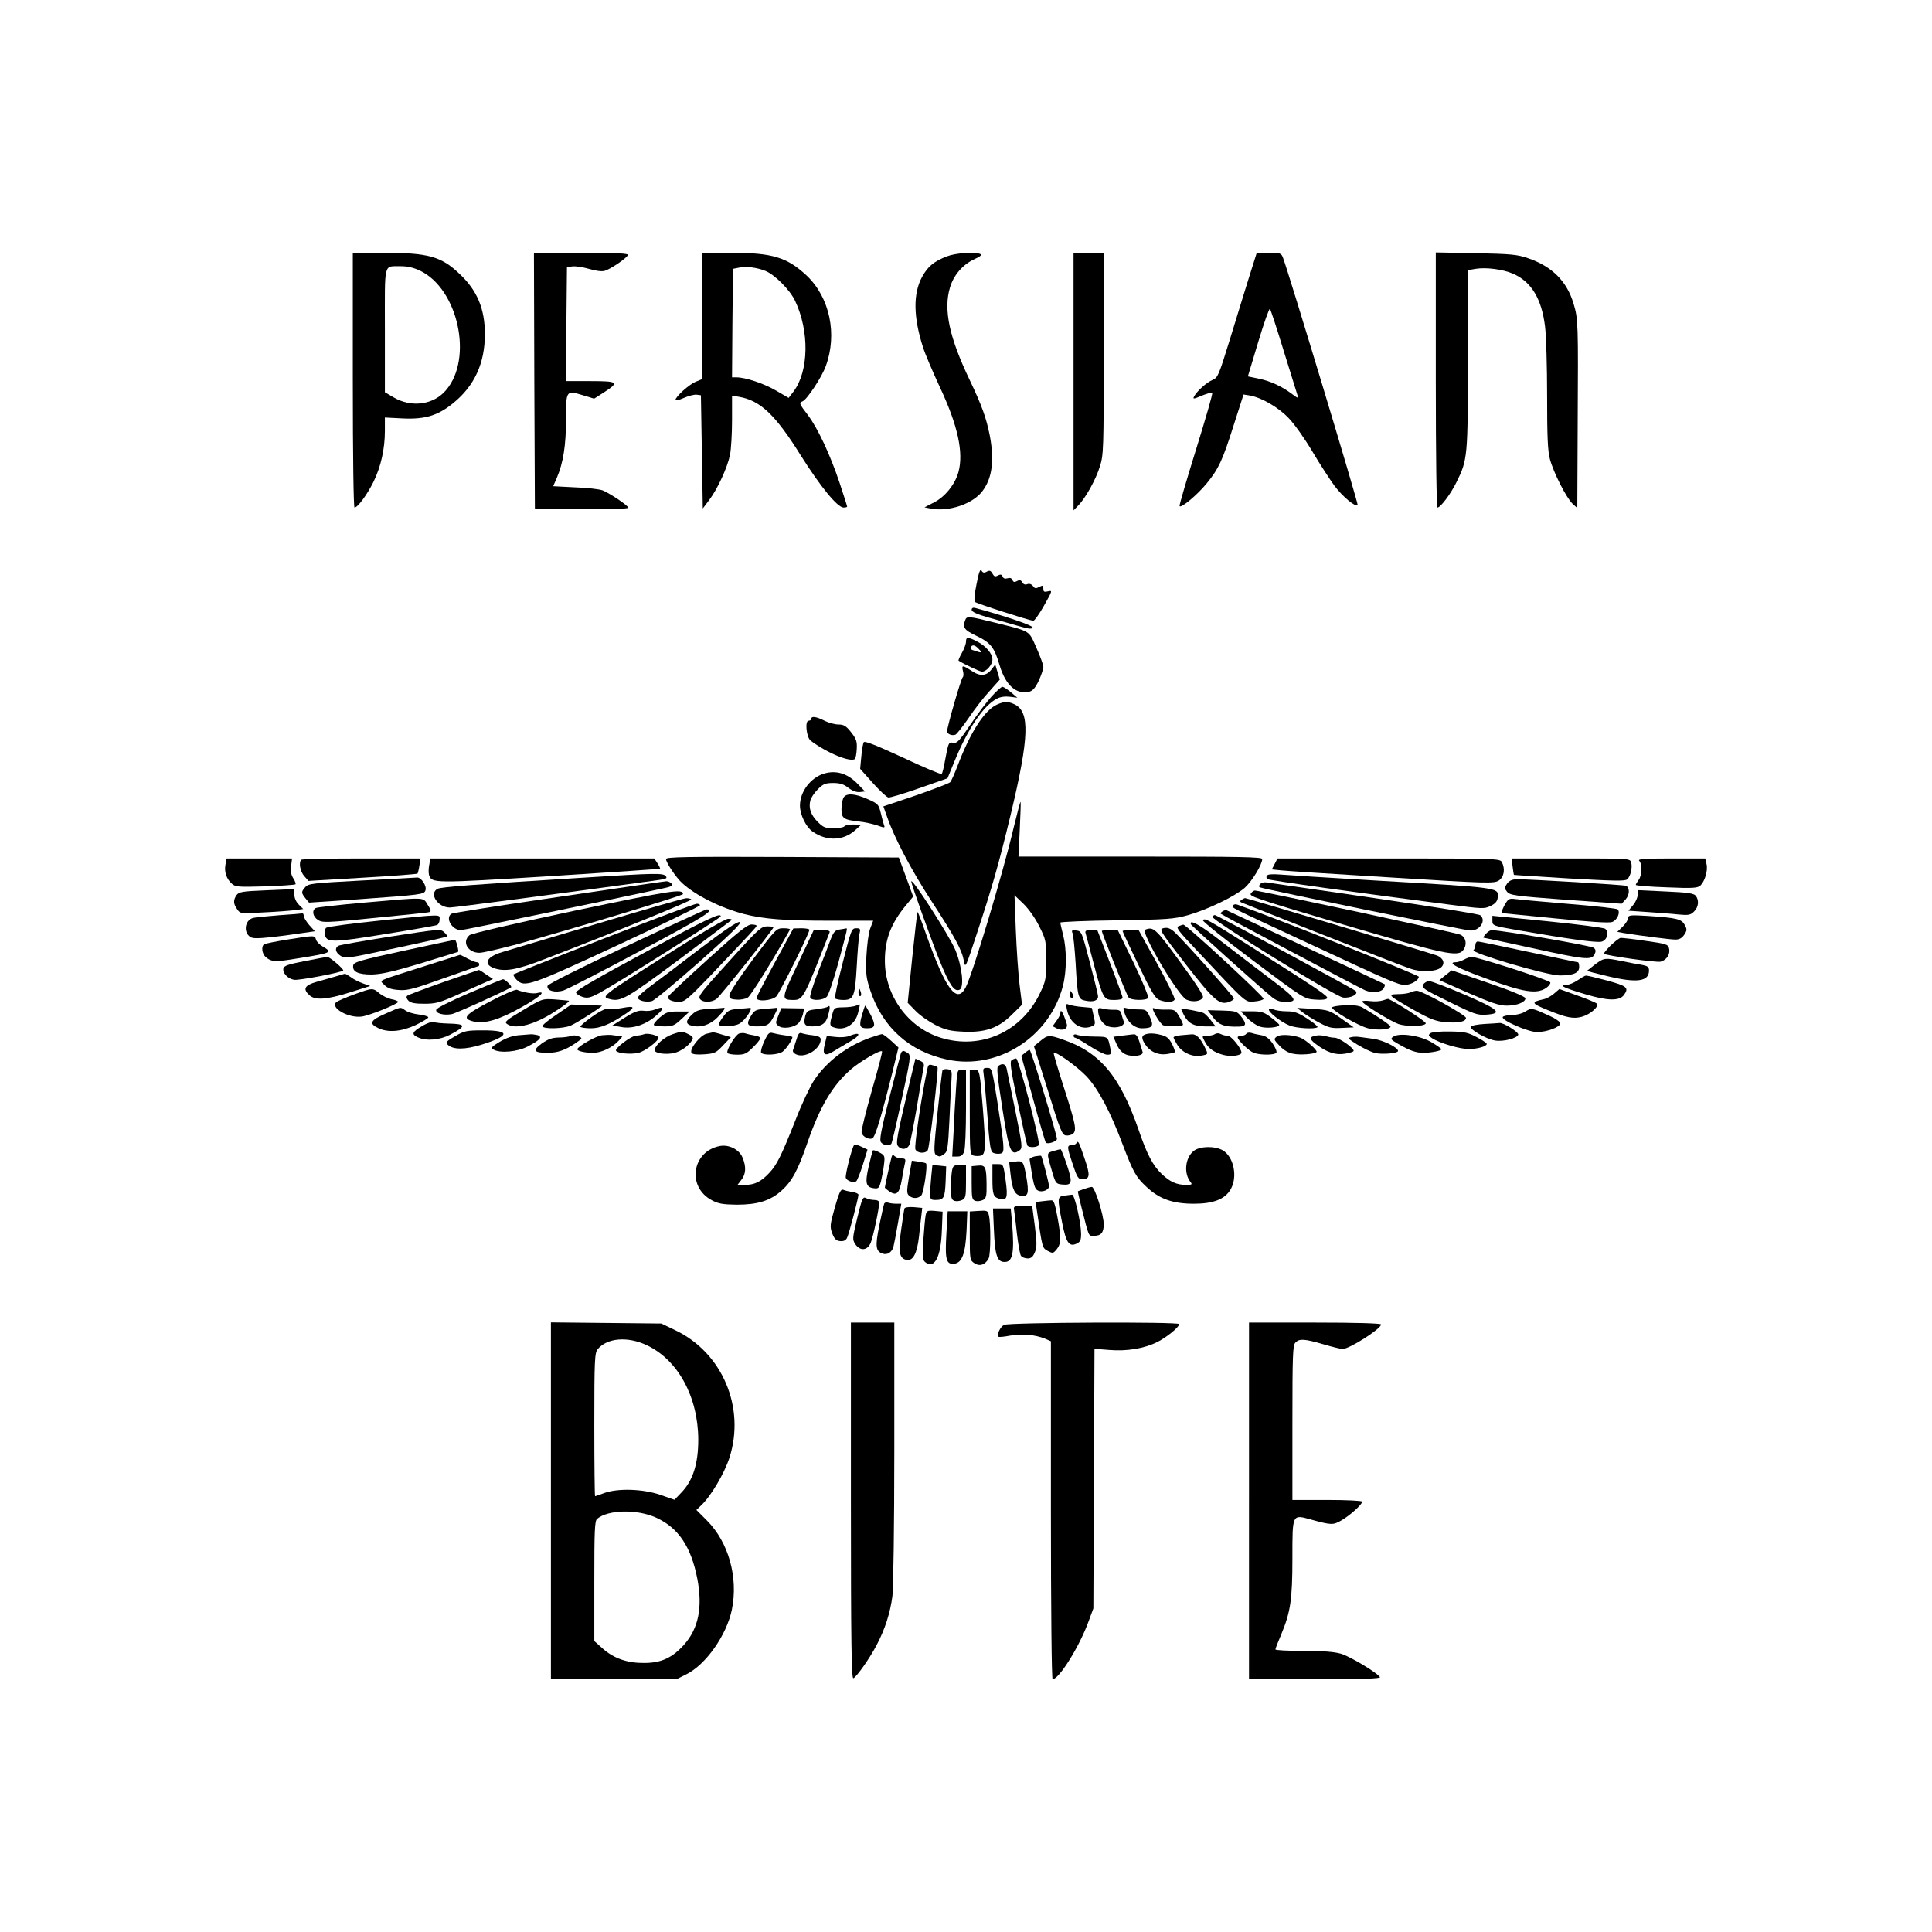 <?xml version="1.0" standalone="no"?>
<!DOCTYPE svg PUBLIC "-//W3C//DTD SVG 20010904//EN"
 "http://www.w3.org/TR/2001/REC-SVG-20010904/DTD/svg10.dtd">
<svg version="1.0" xmlns="http://www.w3.org/2000/svg"
 width="1024pt" height="1024pt" viewBox="0 0 1024 1024"
 preserveAspectRatio="xMidYMid meet">
<g transform="translate(0,1024) scale(0.1,-0.1)"
fill="#000000" stroke="none">
<path d="M1870 8225 c0 -408 4 -675 9 -675 17 0 68 70 101 137 39 80 60 174
60 269 l0 71 98 -5 c117 -5 184 16 265 82 112 91 167 211 167 365 0 135 -41
233 -137 322 -95 90 -166 109 -395 109 l-168 0 0 -675z m355 581 c203 -96 284
-465 139 -634 -66 -78 -183 -94 -278 -38 l-46 27 0 329 c0 371 -9 337 85 339
34 0 66 -7 100 -23z"/>
<path d="M2832 8223 l3 -678 248 -3 c145 -1 247 1 247 7 0 11 -97 76 -136 92
-16 6 -81 14 -146 16 l-116 6 20 46 c33 78 48 169 48 309 0 154 0 154 90 127
l59 -18 50 32 c85 55 79 61 -69 61 l-130 0 2 303 3 302 30 3 c16 2 55 -4 86
-13 32 -10 68 -15 82 -11 30 7 119 68 125 84 3 9 -57 12 -247 12 l-251 0 2
-677z"/>
<path d="M3720 8565 l0 -335 -34 -14 c-34 -14 -106 -79 -106 -96 0 -5 20 0 45
11 25 11 56 19 68 17 l22 -3 5 -300 5 -300 34 45 c44 58 96 171 110 238 6 29
11 112 11 184 l0 131 36 -6 c113 -19 194 -95 329 -312 104 -165 194 -275 226
-275 10 0 19 2 19 5 0 3 -18 60 -40 126 -51 152 -115 288 -168 359 -46 60 -48
65 -28 73 23 9 102 128 123 187 62 169 21 363 -101 479 -104 97 -181 121 -398
121 l-158 0 0 -335z m337 239 c50 -20 130 -101 157 -158 77 -162 73 -374 -8
-481 l-26 -34 -67 39 c-66 38 -162 70 -210 70 l-23 0 2 287 3 288 30 6 c37 9
99 1 142 -17z"/>
<path d="M5018 8881 c-69 -27 -101 -54 -131 -109 -48 -88 -46 -214 5 -372 11
-36 52 -131 89 -211 96 -204 127 -348 99 -451 -18 -65 -70 -130 -128 -160
l-52 -27 36 -7 c94 -17 220 25 271 93 52 68 64 163 39 295 -19 95 -42 158
-106 293 -109 227 -140 374 -105 491 19 65 67 121 127 149 35 16 44 24 33 29
-32 12 -131 5 -177 -13z"/>
<path d="M5690 8218 l0 -683 24 25 c40 40 95 140 116 209 19 59 20 95 20 597
l0 534 -80 0 -80 0 0 -682z"/>
<path d="M6621 8773 c-22 -71 -68 -219 -102 -331 -60 -194 -64 -204 -93 -216
-32 -14 -81 -58 -97 -87 -8 -15 -3 -15 41 4 27 11 52 18 55 15 4 -3 -35 -137
-85 -298 -50 -161 -90 -296 -88 -302 5 -15 93 58 143 119 64 78 85 123 144
310 l52 162 32 -5 c64 -11 153 -63 208 -121 31 -32 87 -112 126 -178 39 -66
92 -147 116 -180 44 -58 111 -114 123 -102 5 4 -366 1234 -396 1311 -9 24 -14
26 -74 26 l-65 0 -40 -127z m183 -393 c37 -118 70 -224 73 -235 5 -17 2 -17
-28 6 -53 40 -114 69 -177 82 l-58 12 55 183 c30 100 58 179 62 175 4 -5 37
-105 73 -223z"/>
<path d="M7610 8226 c0 -409 4 -676 9 -676 16 0 71 73 101 135 59 119 60 135
60 651 l0 472 41 7 c55 9 144 -2 199 -26 96 -42 151 -132 169 -279 6 -46 11
-211 11 -365 0 -219 3 -294 15 -339 19 -71 87 -205 120 -236 l25 -23 2 439 c3
541 3 563 -22 645 -35 118 -114 197 -240 240 -57 20 -90 23 -277 27 l-213 4 0
-676z"/>
<path d="M5176 7145 c-10 -48 -14 -91 -9 -95 9 -9 293 -100 310 -100 6 0 32
36 57 81 44 78 45 81 21 75 -21 -5 -25 -3 -25 14 0 18 -3 19 -22 9 -17 -9 -24
-9 -33 5 -8 10 -19 14 -30 10 -11 -5 -21 -1 -27 10 -7 12 -14 14 -28 6 -13 -7
-19 -6 -24 6 -4 10 -13 13 -26 9 -13 -4 -22 -1 -26 9 -5 12 -11 13 -25 6 -14
-8 -20 -6 -29 10 -9 16 -15 18 -30 10 -14 -8 -21 -6 -28 6 -6 11 -14 -8 -26
-71z"/>
<path d="M5150 7008 c0 -11 29 -24 93 -42 50 -14 122 -34 159 -45 51 -15 68
-16 71 -7 4 10 -148 62 -305 104 -11 3 -18 -1 -18 -10z"/>
<path d="M5116 6954 c-15 -40 -6 -53 59 -84 75 -36 95 -60 123 -156 32 -107
89 -157 158 -140 18 5 32 21 50 59 13 29 24 61 24 72 0 11 -17 57 -37 102 -42
94 -27 85 -220 133 -140 35 -149 35 -157 14z"/>
<path d="M5120 6839 c0 -12 -10 -39 -22 -60 -12 -21 -20 -40 -17 -41 36 -22
113 -58 124 -58 23 0 55 37 55 64 0 32 -34 72 -81 96 -49 25 -59 25 -59 -1z
m64 -35 c20 -19 20 -25 1 -19 -8 3 -22 7 -31 10 -8 3 -12 9 -9 15 9 14 21 12
39 -6z"/>
<path d="M5257 6694 c-28 -37 -61 -41 -107 -10 -49 32 -54 32 -46 -1 4 -14 3
-29 -1 -32 -9 -6 -84 -266 -83 -287 0 -15 26 -25 44 -18 7 3 38 42 69 87 30
45 80 110 111 143 l55 62 -12 40 -12 40 -18 -24z"/>
<path d="M5256 6549 c-25 -27 -76 -95 -113 -150 -57 -85 -71 -100 -90 -96 -25
5 -26 3 -44 -93 -6 -36 -14 -68 -18 -72 -3 -4 -96 35 -206 87 -143 66 -202 89
-207 81 -4 -7 -10 -41 -13 -77 l-6 -64 67 -75 c37 -41 74 -76 83 -77 9 -1 83
21 165 50 l148 52 37 90 c71 173 153 295 225 332 19 10 43 13 69 10 l39 -5
-33 28 c-19 16 -39 29 -46 30 -6 0 -32 -23 -57 -51z"/>
<path d="M5285 6506 c-66 -29 -143 -148 -210 -326 -16 -41 -33 -80 -39 -86 -6
-6 -88 -37 -182 -70 l-172 -58 20 -56 c38 -110 127 -280 235 -446 125 -192
161 -258 172 -318 7 -40 9 -36 68 144 82 249 115 364 179 629 100 417 104 550
19 589 -33 15 -52 15 -90 -2z"/>
<path d="M4300 6430 c0 -5 -6 -10 -14 -10 -21 0 -12 -89 11 -106 86 -65 213
-117 235 -96 3 4 8 28 9 53 2 39 -2 52 -30 88 -27 34 -39 41 -67 41 -19 0 -52
9 -74 20 -43 22 -70 26 -70 10z"/>
<path d="M4368 6140 c-72 -22 -128 -96 -128 -170 0 -48 32 -113 66 -137 75
-53 164 -50 227 7 l32 29 -42 1 c-23 0 -45 -4 -48 -10 -3 -5 -29 -10 -57 -10
-43 0 -54 4 -83 33 -38 38 -50 74 -40 114 3 14 21 41 40 60 28 28 40 33 81 33
35 0 56 -6 81 -26 21 -16 43 -24 61 -22 l27 3 -40 41 c-53 55 -114 73 -177 54z"/>
<path d="M4470 6011 c-5 -11 -10 -38 -10 -60 0 -48 11 -56 91 -65 31 -3 75
-13 99 -21 39 -14 42 -14 35 3 -3 9 -11 38 -17 64 -11 44 -14 48 -68 72 -70
31 -115 34 -130 7z"/>
<path d="M5371 5847 c-56 -238 -215 -766 -252 -839 -47 -93 -106 -14 -210 279
-23 67 -44 121 -46 119 -2 -2 -14 -111 -28 -242 l-24 -239 42 -43 c23 -24 71
-57 106 -75 53 -26 78 -32 150 -35 114 -5 183 19 256 92 l52 51 -13 105 c-7
58 -16 188 -20 290 l-7 185 47 -45 c28 -27 62 -75 84 -119 36 -72 37 -79 37
-180 0 -98 -2 -111 -32 -173 -97 -206 -313 -304 -527 -238 -173 54 -296 223
-296 408 0 113 32 197 112 294 l38 46 -38 104 -38 103 -617 3 c-504 2 -617 0
-617 -11 0 -19 53 -98 86 -128 71 -65 203 -131 329 -164 103 -26 214 -35 451
-35 l232 0 -16 -42 c-9 -24 -17 -89 -20 -148 -4 -94 -1 -114 22 -183 65 -194
208 -321 407 -363 267 -57 543 119 613 392 20 78 20 193 1 267 -8 32 -15 62
-15 67 0 4 134 10 298 12 268 4 305 7 377 27 101 28 247 98 302 145 38 34 93
123 93 153 0 11 -122 13 -646 13 l-646 0 7 145 c4 80 6 145 4 145 -2 0 -19
-64 -38 -143z"/>
<path d="M1195 5657 c-7 -38 5 -75 34 -101 19 -17 33 -18 176 -14 86 3 158 8
161 11 3 3 -2 17 -11 31 -12 19 -16 38 -12 66 l5 40 -173 0 -174 0 -6 -33z"/>
<path d="M1597 5683 c-15 -14 -6 -63 16 -87 l22 -25 287 17 c158 9 289 19 291
22 2 3 7 22 10 43 l6 37 -313 0 c-172 0 -316 -3 -319 -7z"/>
<path d="M2275 5656 c-4 -19 -4 -43 -1 -54 14 -44 25 -44 639 -6 320 20 583
38 585 40 2 1 -4 14 -13 28 l-17 26 -594 0 -593 0 -6 -34z"/>
<path d="M6756 5661 l-15 -29 47 -5 c26 -3 290 -20 588 -38 516 -32 542 -32
568 -16 28 19 35 61 16 98 -10 18 -28 19 -600 19 l-589 0 -15 -29z"/>
<path d="M8017 5648 c3 -24 6 -44 7 -45 1 -1 133 -9 293 -19 231 -13 295 -15
307 -5 18 15 30 64 21 91 -6 20 -14 20 -320 20 l-313 0 5 -42z"/>
<path d="M8688 5678 c17 -17 15 -79 -3 -102 -8 -11 -15 -23 -15 -26 0 -4 73
-10 162 -13 140 -6 164 -4 180 9 24 23 41 79 33 114 l-7 30 -181 0 c-141 0
-178 -3 -169 -12z"/>
<path d="M3105 5589 c-595 -37 -768 -50 -786 -60 -47 -25 1 -99 65 -99 24 0
579 73 1109 146 38 6 45 9 36 20 -14 17 -50 17 -424 -7z"/>
<path d="M6715 5599 c-4 -6 -3 -14 1 -18 8 -7 481 -73 969 -136 171 -22 182
-23 215 -7 25 12 36 25 38 43 6 56 23 53 -663 93 -236 14 -458 28 -492 31 -40
3 -64 1 -68 -6z"/>
<path d="M1915 5573 c-259 -14 -281 -16 -297 -35 -22 -25 -22 -30 1 -59 l19
-23 253 17 c346 25 357 26 364 48 8 23 -22 69 -44 68 -9 -1 -142 -8 -296 -16z"/>
<path d="M7988 5557 c-15 -22 -15 -25 0 -44 16 -18 41 -22 312 -42 l295 -21
22 24 c20 24 22 59 2 71 -8 5 -510 35 -579 35 -25 -1 -40 -7 -52 -23z"/>
<path d="M2960 5486 c-305 -44 -561 -85 -567 -89 -35 -22 3 -87 50 -87 14 0
813 165 1074 222 43 9 51 14 42 25 -6 7 -19 13 -28 12 -9 0 -266 -38 -571 -83z"/>
<path d="M4830 5568 c0 -15 107 -313 151 -422 52 -127 76 -163 104 -152 27 10
15 123 -22 212 -31 74 -233 388 -233 362z"/>
<path d="M6679 5554 c-8 -10 -8 -15 2 -18 35 -12 1087 -228 1112 -228 50 -2
86 53 53 81 -7 6 -261 47 -562 91 -302 44 -559 81 -571 83 -13 2 -28 -2 -34
-9z"/>
<path d="M1407 5521 c-122 -5 -140 -8 -153 -25 -18 -26 -18 -46 3 -75 16 -24
18 -24 139 -17 68 3 143 9 167 12 l44 6 -24 24 c-14 14 -23 35 -23 54 0 16 -3
29 -7 28 -5 -1 -70 -4 -146 -7z"/>
<path d="M3045 5413 c-338 -72 -547 -121 -557 -130 -41 -36 -8 -93 53 -93 19
0 108 21 199 45 292 81 880 258 880 266 0 30 -60 20 -575 -88z"/>
<path d="M6631 5506 c-14 -16 10 -24 484 -165 547 -161 613 -175 641 -136 21
29 14 68 -16 81 -21 10 -1065 234 -1089 234 -5 0 -14 -6 -20 -14z"/>
<path d="M8680 5497 c0 -14 -11 -39 -25 -55 l-24 -29 102 -7 c56 -4 130 -9
163 -13 54 -5 64 -3 83 16 24 24 27 59 9 83 -10 13 -43 18 -160 23 l-148 7 0
-25z"/>
<path d="M1930 5456 c-135 -12 -251 -25 -257 -29 -21 -13 -15 -45 12 -63 24
-15 43 -15 303 11 152 15 283 28 289 31 9 2 6 14 -10 38 -26 42 -3 41 -337 12z"/>
<path d="M3165 5344 c-247 -74 -474 -141 -502 -150 -83 -24 -104 -63 -46 -85
57 -21 122 -10 266 46 387 149 787 312 781 318 -4 4 -17 7 -28 6 -12 0 -223
-61 -471 -135z"/>
<path d="M6580 5470 c-11 -7 -9 -11 14 -19 15 -6 208 -83 429 -170 221 -87
426 -167 455 -176 56 -19 132 -15 158 6 25 20 16 49 -18 64 -29 11 -1010 305
-1019 305 -2 0 -11 -4 -19 -10z"/>
<path d="M7973 5440 c-13 -25 -17 -40 -10 -40 7 -1 134 -13 283 -28 177 -18
281 -25 298 -19 27 9 46 51 30 67 -5 5 -121 18 -259 29 -137 12 -266 23 -285
26 -32 4 -37 1 -57 -35z"/>
<path d="M3202 5266 c-260 -101 -476 -187 -480 -190 -3 -4 4 -16 16 -29 42
-42 69 -33 535 183 240 112 437 207 437 212 0 4 -8 8 -17 8 -10 0 -231 -83
-491 -184z"/>
<path d="M6536 5441 c-8 -13 -36 1 399 -201 443 -206 476 -220 512 -220 32 0
73 25 73 43 0 9 -729 299 -961 382 -10 4 -20 2 -23 -4z"/>
<path d="M3320 5225 c-247 -116 -416 -201 -418 -210 -6 -26 41 -39 86 -24 23
8 209 104 415 214 330 176 392 215 342 215 -5 0 -197 -88 -425 -195z"/>
<path d="M6480 5410 c-8 -5 -12 -11 -10 -13 10 -9 737 -394 766 -406 40 -16
84 -11 98 11 5 9 8 19 6 21 -3 2 -192 91 -420 197 -228 106 -417 194 -420 196
-3 1 -12 -1 -20 -6z"/>
<path d="M1480 5389 c-63 -5 -125 -11 -137 -14 -49 -11 -55 -87 -8 -105 17 -6
73 -2 179 12 l155 22 -30 33 c-16 19 -29 40 -29 48 0 8 -3 14 -7 14 -5 -1 -60
-6 -123 -10z"/>
<path d="M2007 5360 c-148 -15 -273 -32 -279 -38 -5 -5 -8 -20 -6 -33 6 -46
38 -46 319 0 144 23 268 45 275 48 8 3 14 16 14 29 0 29 24 30 -323 -6z"/>
<path d="M3418 5192 c-250 -134 -367 -202 -365 -212 1 -8 17 -18 35 -24 27 -8
41 -4 87 20 84 45 644 398 645 407 1 22 -68 -11 -402 -191z"/>
<path d="M6426 5381 c-9 -15 650 -422 692 -428 41 -5 85 18 67 35 -13 12 -736
402 -746 402 -4 0 -10 -4 -13 -9z"/>
<path d="M7910 5360 c0 -26 2 -27 133 -50 271 -47 420 -68 446 -61 29 8 41 50
19 68 -7 6 -145 24 -305 40 l-293 29 0 -26z"/>
<path d="M8630 5375 c0 -9 -13 -30 -29 -46 l-29 -28 32 -6 c99 -16 251 -35
276 -35 21 0 35 8 47 26 15 23 15 29 2 52 -17 31 -42 37 -191 47 -96 6 -108 5
-108 -10z"/>
<path d="M3568 5201 c-389 -246 -385 -244 -333 -257 56 -14 90 6 364 210 150
113 276 207 279 210 3 3 -6 6 -19 6 -14 0 -138 -72 -291 -169z"/>
<path d="M6376 5362 c-3 -5 116 -101 265 -213 270 -202 271 -203 329 -207 35
-3 60 0 64 7 7 11 -38 42 -405 274 -234 147 -244 153 -253 139z"/>
<path d="M3713 5214 c-103 -79 -220 -168 -260 -197 -39 -28 -72 -58 -72 -64
-1 -16 42 -27 74 -19 13 3 127 98 254 210 172 153 225 205 211 209 -12 3 -79
-42 -207 -139z"/>
<path d="M6312 5341 c3 -8 343 -314 426 -383 23 -20 45 -28 70 -28 79 0 70 13
-100 141 -89 68 -208 158 -263 201 -88 68 -144 97 -133 69z"/>
<path d="M3750 5154 c-113 -102 -207 -191 -209 -196 -5 -15 20 -28 58 -28 30
0 46 14 160 132 228 240 251 265 251 271 0 4 -12 7 -27 7 -22 0 -73 -41 -233
-186z"/>
<path d="M6247 5331 c-16 -6 -2 -25 94 -126 273 -291 257 -276 307 -273 25 2
47 8 49 14 4 11 -412 395 -425 393 -4 0 -15 -4 -25 -8z"/>
<path d="M3908 5193 c-202 -222 -210 -233 -197 -249 15 -18 59 -18 86 1 20 14
303 370 303 381 0 2 -15 4 -33 4 -30 0 -46 -13 -159 -137z"/>
<path d="M6168 5321 c-26 -6 -24 -10 116 -191 152 -195 180 -219 231 -200 14
5 25 13 25 18 0 10 -271 312 -316 353 -22 19 -36 24 -56 20z"/>
<path d="M2070 5276 c-146 -23 -271 -45 -277 -49 -20 -13 -15 -35 12 -53 25
-16 37 -14 293 41 147 31 269 59 271 61 3 3 -4 13 -15 23 -18 18 -27 17 -284
-23z"/>
<path d="M3990 5154 c-68 -91 -124 -176 -124 -188 -1 -17 5 -22 37 -24 22 -2
48 3 61 11 17 12 139 208 223 360 2 4 -13 7 -34 7 -38 0 -40 -2 -163 -166z"/>
<path d="M4108 5141 c-54 -99 -98 -184 -98 -190 0 -21 77 -16 104 7 17 16 176
334 176 354 0 4 -19 8 -42 8 l-43 -1 -97 -178z"/>
<path d="M4448 5313 c-22 -3 -31 -14 -47 -56 -10 -29 -40 -106 -66 -171 -25
-66 -44 -125 -41 -133 8 -19 70 -16 89 5 9 10 37 93 62 185 49 183 48 178 38
176 -5 -1 -20 -4 -35 -6z"/>
<path d="M4467 5139 c-26 -100 -44 -185 -41 -190 3 -5 23 -9 44 -9 55 0 62 19
71 180 4 74 10 150 14 168 7 29 5 32 -17 32 -24 0 -27 -8 -71 -181z"/>
<path d="M6069 5312 c-25 -10 176 -350 219 -370 34 -16 80 -9 88 13 4 9 -46
85 -123 189 -129 177 -140 186 -184 168z"/>
<path d="M4230 5134 c-89 -186 -90 -193 -30 -194 57 0 57 0 197 358 4 8 -8 12
-39 12 l-45 0 -83 -176z"/>
<path d="M5685 5293 c4 -10 11 -81 16 -158 10 -183 13 -192 54 -199 40 -8 65
1 65 23 0 9 -20 90 -44 181 -42 161 -44 165 -71 168 -24 3 -27 1 -20 -15z"/>
<path d="M5754 5293 c3 -10 22 -81 42 -158 50 -189 53 -195 109 -195 28 0 45
4 45 12 0 6 -30 90 -67 185 l-67 173 -34 0 c-27 0 -32 -3 -28 -17z"/>
<path d="M5840 5306 c0 -13 132 -342 142 -353 13 -16 94 -17 104 -2 3 6 -31
89 -77 185 l-84 173 -42 1 c-24 0 -43 -2 -43 -4z"/>
<path d="M5950 5305 c0 -4 38 -84 84 -180 68 -142 89 -177 111 -185 36 -14 75
-13 81 3 2 7 -39 92 -93 190 l-98 177 -42 0 c-24 0 -43 -2 -43 -5z"/>
<path d="M7875 5290 c-10 -11 -15 -20 -12 -20 3 0 119 -25 257 -55 282 -62
314 -65 331 -34 8 17 8 24 -3 35 -11 11 -490 94 -543 94 -6 0 -20 -9 -30 -20z"/>
<path d="M1523 5260 c-62 -10 -117 -21 -123 -25 -16 -10 -12 -50 8 -67 31 -27
50 -28 174 -7 176 28 182 31 129 62 -17 10 -33 26 -36 37 -7 23 -6 23 -152 0z"/>
<path d="M8536 5228 c-21 -21 -37 -41 -35 -43 11 -10 278 -48 301 -42 32 9 52
40 44 71 -5 21 -16 24 -123 39 -65 10 -125 16 -133 16 -8 -1 -32 -20 -54 -41z"/>
<path d="M2140 5201 c-234 -51 -265 -60 -268 -78 -5 -33 25 -48 97 -48 51 1
111 14 261 59 107 33 196 60 198 61 5 4 -11 65 -17 64 -3 0 -125 -27 -271 -58z"/>
<path d="M7820 5232 c0 -10 -5 -23 -10 -28 -15 -15 390 -134 457 -134 72 0
103 13 103 45 0 14 -3 25 -7 25 -5 0 -123 25 -263 55 -140 30 -261 55 -267 55
-7 0 -13 -8 -13 -18z"/>
<path d="M2240 5116 c-251 -80 -229 -69 -203 -96 16 -17 36 -24 75 -27 46 -4
78 4 237 61 102 36 186 66 188 66 2 0 3 5 3 10 0 6 -6 10 -13 10 -7 0 -29 9
-50 20 -20 11 -38 20 -39 19 -2 -1 -91 -29 -198 -63z"/>
<path d="M1615 5146 c-88 -17 -110 -25 -113 -39 -5 -24 23 -54 56 -60 23 -5
249 38 261 49 6 6 -72 73 -84 72 -5 0 -59 -10 -120 -22z"/>
<path d="M7760 5154 c-14 -7 -33 -14 -43 -14 -51 0 6 -31 164 -88 193 -71 263
-82 313 -49 15 10 25 24 23 30 -4 12 -388 136 -417 135 -8 0 -26 -6 -40 -14z"/>
<path d="M8455 5129 c-21 -17 -41 -32 -43 -34 -2 -2 49 -15 113 -30 152 -36
215 -27 215 31 0 19 -7 24 -37 30 -21 3 -69 12 -106 20 -90 18 -95 18 -142
-17z"/>
<path d="M2351 5035 c-102 -36 -188 -68 -193 -73 -6 -6 -3 -16 7 -26 12 -12
35 -16 84 -16 60 0 82 6 172 46 57 26 124 55 148 66 l44 19 -36 24 c-20 14
-37 25 -39 24 -2 0 -86 -29 -187 -64z"/>
<path d="M7661 5071 l-32 -26 154 -68 c122 -53 165 -67 203 -67 54 0 99 18 99
39 0 8 -73 39 -196 81 l-195 67 -33 -26z"/>
<path d="M1780 5065 c-25 -7 -71 -20 -102 -29 -64 -18 -74 -38 -38 -71 31 -28
93 -23 214 15 l108 34 -36 13 c-20 7 -50 21 -65 33 -16 11 -31 20 -33 19 -1 0
-23 -6 -48 -14z"/>
<path d="M8361 5044 c-19 -13 -45 -24 -59 -24 -46 0 -11 -17 102 -50 117 -35
179 -36 203 -4 28 39 17 48 -89 77 -57 15 -107 27 -113 26 -5 0 -25 -12 -44
-25z"/>
<path d="M2485 4976 c-102 -44 -171 -79 -173 -88 -4 -19 39 -31 82 -23 23 4
276 119 315 142 7 5 -32 43 -43 43 -6 -1 -87 -34 -181 -74z"/>
<path d="M7543 5022 c-10 -17 2 -26 136 -91 131 -65 152 -72 196 -69 93 6 71
27 -112 106 -92 40 -177 72 -188 72 -11 0 -25 -8 -32 -18z"/>
<path d="M1876 4969 c-44 -16 -85 -34 -93 -40 -35 -30 63 -86 134 -77 43 6
193 67 193 78 0 4 -16 11 -35 14 -19 4 -48 18 -64 31 -35 30 -36 30 -135 -6z"/>
<path d="M2597 4932 c-135 -71 -151 -90 -87 -106 58 -14 136 9 253 75 100 56
136 89 85 76 -21 -6 -72 2 -108 17 -8 3 -71 -24 -143 -62z"/>
<path d="M4550 4980 c0 -11 4 -20 9 -20 5 0 7 9 4 20 -3 11 -7 20 -9 20 -2 0
-4 -9 -4 -20z"/>
<path d="M8237 4974 c-15 -13 -40 -27 -55 -30 -70 -15 -67 -22 25 -59 96 -39
132 -46 177 -34 44 12 94 55 79 70 -5 5 -52 25 -104 43 l-94 34 -28 -24z"/>
<path d="M5670 4973 c0 -13 5 -23 10 -23 13 0 13 11 0 30 -8 12 -10 11 -10 -7z"/>
<path d="M7475 4980 c-11 -5 -40 -9 -65 -9 -38 -1 -42 -3 -30 -15 8 -8 61 -40
117 -71 82 -46 113 -58 161 -62 70 -7 112 2 112 22 0 15 -236 146 -261 144 -8
0 -23 -4 -34 -9z"/>
<path d="M2772 4886 c-90 -53 -100 -63 -85 -73 43 -32 149 -4 259 69 44 28 75
52 69 54 -5 1 -40 4 -76 7 -65 4 -65 4 -167 -57z"/>
<path d="M7330 4938 c-14 -5 -44 -7 -67 -4 -24 3 -43 2 -43 -2 0 -12 147 -103
191 -119 47 -16 140 -14 146 3 3 8 -143 104 -197 129 -3 2 -16 -2 -30 -7z"/>
<path d="M2949 4862 c-44 -29 -77 -57 -74 -62 9 -15 111 -12 149 4 32 13 176
106 166 106 -3 0 -40 2 -83 3 l-79 3 -79 -54z"/>
<path d="M4535 4909 c-11 -4 -41 -8 -67 -8 -46 -1 -47 -2 -57 -38 -14 -51 -14
-60 5 -67 58 -22 116 11 132 76 6 23 10 43 9 44 -1 1 -11 -2 -22 -7z"/>
<path d="M5655 4889 c14 -71 72 -111 128 -90 23 9 24 12 14 54 l-10 45 -51 5
c-28 2 -59 8 -70 12 -16 7 -18 4 -11 -26z"/>
<path d="M7128 4912 c-38 -2 -68 -7 -68 -12 0 -16 141 -98 191 -110 49 -12
119 -7 119 9 0 8 -76 59 -150 102 -17 9 -47 13 -92 11z"/>
<path d="M3300 4898 c-25 -5 -56 -7 -70 -4 -17 3 -44 -9 -91 -42 -37 -26 -65
-50 -63 -54 3 -4 28 -8 55 -8 52 0 104 22 187 78 50 34 46 42 -18 30z"/>
<path d="M4387 4904 c-3 -3 -29 -9 -58 -13 -48 -5 -53 -9 -61 -36 -11 -43 -3
-55 37 -55 52 0 73 15 85 61 11 40 10 55 -3 43z"/>
<path d="M4568 4858 c-16 -56 -11 -68 27 -68 44 0 48 14 21 69 -15 28 -28 51
-30 51 -2 0 -10 -24 -18 -52z"/>
<path d="M2042 4867 c-80 -35 -88 -52 -37 -76 51 -25 122 -19 198 16 37 18 67
36 67 41 0 5 -23 12 -50 15 -28 3 -60 13 -72 22 -28 19 -19 20 -106 -18z"/>
<path d="M3470 4889 c-14 -6 -41 -9 -60 -6 -27 3 -48 -5 -99 -37 l-65 -41 45
-8 c61 -12 134 12 190 63 43 38 39 49 -11 29z"/>
<path d="M3760 4893 c-54 -3 -70 -9 -92 -30 -35 -33 -35 -51 -2 -59 47 -12 96
3 136 43 35 35 48 56 31 51 -5 -1 -37 -3 -73 -5z"/>
<path d="M3913 4893 c-45 -4 -55 -8 -77 -38 -14 -18 -26 -38 -26 -44 0 -15 80
-13 108 3 32 17 79 90 55 84 -5 -1 -31 -3 -60 -5z"/>
<path d="M4053 4893 c-47 -4 -54 -7 -73 -38 -26 -43 -20 -55 30 -55 55 0 68 8
90 51 22 42 24 50 13 47 -5 -1 -31 -3 -60 -5z"/>
<path d="M4125 4856 c-16 -38 -15 -41 2 -54 23 -17 81 -9 105 15 9 10 20 32
24 48 l6 30 -61 1 -60 1 -16 -41z"/>
<path d="M5820 4887 c0 -40 23 -76 54 -87 42 -14 91 2 82 26 -3 9 -9 26 -12
39 -5 20 -12 24 -43 23 -21 0 -48 3 -59 7 -16 4 -22 2 -22 -8z"/>
<path d="M5961 4869 c15 -47 53 -79 92 -79 55 0 64 12 42 59 -17 38 -21 41
-59 41 -23 0 -51 3 -63 6 -22 6 -22 5 -12 -27z"/>
<path d="M6110 4895 c0 -17 41 -83 55 -89 26 -9 105 -7 105 3 0 6 -9 26 -21
45 -19 33 -24 36 -69 35 -26 -1 -53 2 -59 5 -6 4 -11 4 -11 1z"/>
<path d="M6260 4893 c0 -2 7 -17 15 -33 23 -44 53 -60 114 -60 l54 0 -25 32
c-14 18 -31 35 -39 39 -17 8 -119 27 -119 22z"/>
<path d="M6726 4891 c-8 -12 61 -67 108 -86 35 -15 137 -21 149 -9 3 4 -21 24
-54 45 -49 32 -69 39 -110 39 -28 0 -59 5 -69 10 -11 6 -21 6 -24 1z"/>
<path d="M6905 4874 c17 -13 56 -38 87 -54 50 -27 66 -31 120 -28 l63 3 -65
46 c-62 44 -69 46 -150 52 l-85 5 30 -24z"/>
<path d="M8085 4879 c-17 -11 -49 -19 -72 -19 -23 0 -45 -5 -48 -10 -10 -17
134 -80 182 -80 52 0 123 27 123 46 0 8 -26 26 -57 40 -95 43 -96 43 -128 23z"/>
<path d="M6422 4858 c35 -50 64 -62 146 -59 38 1 41 15 9 55 -21 26 -28 28
-99 30 l-77 2 21 -28z"/>
<path d="M3497 4847 c-21 -18 -35 -36 -31 -40 4 -4 29 -7 56 -7 43 0 54 5 91
40 l42 39 -60 0 c-53 0 -64 -3 -98 -32z"/>
<path d="M5620 4869 c0 -6 -9 -24 -20 -39 l-21 -29 21 -11 c31 -17 62 -3 54
23 -19 61 -34 86 -34 56z"/>
<path d="M6610 4845 c18 -19 49 -40 67 -46 34 -11 103 -5 103 9 0 4 -20 22
-44 40 -37 28 -51 32 -101 32 l-59 0 34 -35z"/>
<path d="M2238 4802 c-54 -31 -59 -44 -23 -60 45 -21 117 -14 171 14 87 46 85
57 -9 59 -34 1 -69 4 -77 8 -8 4 -36 -5 -62 -21z"/>
<path d="M7870 4813 c-36 -2 -69 -8 -74 -13 -13 -13 82 -68 129 -75 43 -7 116
12 122 31 4 13 -79 65 -99 62 -7 -1 -42 -3 -78 -5z"/>
<path d="M2412 4748 c-47 -27 -52 -33 -39 -45 27 -27 91 -27 179 0 154 48 155
77 3 76 -82 0 -95 -3 -143 -31z"/>
<path d="M3566 4759 c-45 -15 -95 -59 -96 -85 0 -17 59 -25 103 -15 38 9 80
40 97 71 6 11 -1 19 -24 30 -28 14 -36 14 -80 -1z"/>
<path d="M7582 4764 c-13 -10 -12 -13 9 -27 40 -26 146 -57 193 -57 47 0 96
14 96 27 0 5 -24 21 -53 36 -45 24 -64 29 -141 30 -53 1 -95 -3 -104 -9z"/>
<path d="M3415 4759 c-11 -4 -31 -8 -44 -8 -26 -1 -114 -68 -106 -80 8 -14 78
-21 119 -11 33 7 106 62 106 80 0 12 -57 26 -75 19z"/>
<path d="M3745 4761 c-33 -7 -92 -81 -80 -101 5 -8 27 -11 68 -8 55 4 63 8
100 48 l41 43 -45 13 c-24 8 -46 13 -49 13 -3 -1 -18 -4 -35 -8z"/>
<path d="M3917 4762 c-21 -9 -70 -90 -61 -103 3 -5 26 -9 51 -9 39 0 50 5 84
39 22 21 39 43 39 49 0 5 -15 12 -32 14 -18 3 -40 8 -48 11 -8 3 -23 2 -33 -1z"/>
<path d="M4051 4722 c-13 -28 -20 -55 -17 -61 11 -16 88 -13 114 5 18 13 52
63 52 77 0 3 -19 7 -42 10 -24 3 -52 9 -63 12 -18 5 -25 -2 -44 -43z"/>
<path d="M4221 4729 c-7 -22 -15 -47 -18 -55 -3 -8 5 -18 21 -24 48 -18 126
32 126 81 0 12 -12 18 -42 22 -24 2 -50 8 -59 11 -12 5 -19 -3 -28 -35z"/>
<path d="M6090 4762 c-38 -5 -44 -17 -25 -50 26 -44 69 -65 117 -59 22 3 42 8
45 10 2 3 -4 22 -15 44 -16 30 -28 41 -59 48 -21 6 -49 9 -63 7z"/>
<path d="M6439 4759 c-7 -5 -26 -9 -42 -9 -27 0 -27 0 -12 -29 18 -37 48 -58
98 -72 41 -11 97 -4 97 12 0 22 -54 89 -72 89 -11 0 -27 4 -37 9 -10 6 -23 6
-32 0z"/>
<path d="M6606 4761 c-4 -6 -16 -11 -27 -11 -10 0 -19 -3 -19 -8 0 -15 59 -72
85 -82 35 -13 112 -13 120 1 4 5 -5 27 -20 49 -19 27 -36 39 -58 43 -18 3 -42
8 -53 12 -12 4 -25 2 -28 -4z"/>
<path d="M2747 4753 c-32 -3 -66 -15 -99 -35 -44 -27 -48 -32 -32 -41 35 -20
126 -12 180 16 66 34 82 52 52 61 -13 3 -30 5 -38 4 -8 -1 -37 -3 -63 -5z"/>
<path d="M3025 4749 c-11 -4 -40 -8 -66 -8 -34 -1 -55 -9 -88 -32 -50 -37 -42
-49 32 -49 53 0 93 14 149 52 36 25 36 26 15 35 -12 6 -31 7 -42 2z"/>
<path d="M3190 4753 c-32 -4 -129 -60 -130 -74 0 -10 40 -19 83 -19 44 0 102
27 136 64 23 24 23 26 5 26 -10 0 -28 2 -39 4 -11 2 -36 1 -55 -1z"/>
<path d="M4500 4749 c-14 -6 -46 -8 -71 -5 l-47 5 -10 -42 c-15 -57 -2 -69 46
-39 20 12 58 35 84 50 64 36 63 57 -2 31z"/>
<path d="M4612 4740 c-122 -43 -232 -127 -298 -227 -21 -32 -66 -127 -99 -213
-75 -189 -98 -235 -139 -278 -42 -45 -77 -62 -126 -62 l-41 0 20 26 c25 31 27
71 6 120 -17 41 -71 69 -119 60 -149 -28 -177 -218 -42 -288 33 -18 58 -22
131 -23 110 0 176 20 237 74 55 49 88 109 138 256 66 190 132 302 231 388 50
43 155 104 164 95 3 -2 -22 -98 -55 -211 -32 -114 -57 -214 -53 -222 7 -21 38
-36 56 -29 15 5 47 110 108 355 l31 127 -39 36 c-21 19 -42 35 -48 35 -5 0
-34 -9 -63 -19z"/>
<path d="M5690 4751 c0 -6 4 -11 8 -11 5 0 40 -20 78 -45 38 -24 79 -45 92
-45 21 0 23 3 17 33 -13 64 -10 62 -82 63 -38 0 -78 4 -90 8 -15 6 -23 4 -23
-3z"/>
<path d="M5948 4751 l-47 -6 18 -41 c12 -27 29 -45 49 -53 37 -15 96 -6 88 14
-2 7 -10 31 -17 54 -8 27 -18 40 -28 39 -9 0 -37 -4 -63 -7z"/>
<path d="M6258 4753 c-21 -2 -38 -7 -38 -11 0 -4 9 -22 20 -40 25 -41 81 -66
127 -57 38 7 38 6 17 48 -24 48 -45 67 -68 65 -12 -1 -38 -3 -58 -5z"/>
<path d="M6767 4746 c-17 -13 -16 -16 15 -49 22 -23 47 -38 72 -42 38 -8 113
-2 124 9 7 8 -55 63 -83 75 -42 17 -110 21 -128 7z"/>
<path d="M6980 4752 c-41 -6 -43 -18 -5 -46 56 -43 103 -59 152 -51 23 3 45
10 47 14 8 12 -75 71 -100 71 -13 0 -33 4 -46 8 -13 4 -34 6 -48 4z"/>
<path d="M7384 4745 c-16 -11 -13 -15 27 -38 60 -35 94 -47 133 -47 42 0 96
11 96 19 0 3 -24 20 -53 37 -60 36 -172 52 -203 29z"/>
<path d="M5513 4722 l-33 -27 74 -235 c64 -208 75 -235 95 -238 12 -2 29 2 38
9 21 18 14 52 -51 254 -30 93 -53 171 -51 174 11 10 122 -70 174 -124 63 -68
126 -187 191 -360 56 -147 70 -173 127 -226 68 -64 139 -89 251 -89 103 0 165
24 195 77 38 66 16 172 -42 206 -41 24 -121 23 -154 -3 -46 -36 -54 -121 -16
-166 9 -12 5 -14 -24 -14 -51 0 -86 16 -130 58 -47 45 -78 104 -123 236 -98
282 -204 409 -400 476 -73 26 -82 25 -121 -8z"/>
<path d="M7162 4743 c-21 -4 -17 -9 33 -40 31 -19 73 -39 93 -44 39 -9 122 -2
122 11 0 18 -79 57 -130 64 -30 4 -64 9 -75 10 -11 2 -31 2 -43 -1z"/>
<path d="M5434 4661 l-21 -17 62 -227 c34 -125 65 -230 68 -233 9 -10 54 4 59
18 4 11 -134 463 -144 473 -2 2 -12 -4 -24 -14z"/>
<path d="M4775 4658 c-2 -7 -30 -113 -61 -235 -46 -182 -54 -226 -44 -238 14
-17 46 -20 55 -6 3 5 28 112 55 238 46 210 48 229 33 241 -9 6 -21 12 -25 12
-5 0 -11 -6 -13 -12z"/>
<path d="M4820 4497 c-67 -283 -73 -317 -60 -332 18 -22 49 -18 60 8 5 12 23
103 40 202 16 99 32 192 35 206 5 20 1 28 -19 37 l-24 11 -32 -132z"/>
<path d="M5362 4621 c-11 -7 -5 -49 32 -225 25 -119 48 -221 51 -227 8 -13 52
-11 61 2 9 15 -107 459 -120 459 -6 0 -17 -4 -24 -9z"/>
<path d="M4916 4578 c-30 -136 -72 -416 -64 -430 10 -21 51 -24 65 -5 10 12
59 435 52 441 -2 2 -14 7 -26 10 -18 6 -23 3 -27 -16z"/>
<path d="M5292 4591 c-11 -6 -7 -48 20 -221 36 -234 46 -260 92 -227 16 12 15
24 -23 212 -23 110 -43 210 -46 223 -6 23 -21 28 -43 13z"/>
<path d="M4995 4566 c-2 -6 -14 -107 -26 -224 -19 -184 -21 -215 -8 -223 19
-12 22 -11 44 5 17 12 20 34 27 177 4 90 9 187 11 216 3 48 2 52 -21 56 -13 2
-25 -1 -27 -7z"/>
<path d="M5214 4543 c3 -21 10 -99 16 -173 17 -230 19 -237 42 -243 11 -3 27
-3 35 0 19 7 16 35 -22 281 -27 168 -28 172 -52 172 -23 0 -24 -3 -19 -37z"/>
<path d="M5067 4468 c-4 -57 -10 -160 -13 -230 l-7 -128 27 0 c19 0 29 7 36
26 6 14 10 117 10 230 l0 204 -24 0 c-22 0 -23 -3 -29 -102z"/>
<path d="M5140 4346 c0 -216 1 -225 20 -231 11 -3 29 -3 40 0 24 8 25 45 10
242 -17 209 -17 213 -46 213 l-24 0 0 -224z"/>
<path d="M5705 4181 c-3 -6 -15 -11 -26 -11 -25 0 -24 -10 7 -102 22 -66 29
-78 48 -78 43 0 46 17 15 108 -32 94 -34 98 -44 83z"/>
<path d="M4527 4172 c-14 -23 -49 -163 -44 -175 6 -16 40 -28 55 -18 5 3 21
43 35 87 l25 81 -34 16 c-18 9 -35 13 -37 9z"/>
<path d="M4626 4142 c-2 -4 -12 -42 -22 -85 -20 -88 -15 -110 29 -115 23 -3
27 2 36 35 5 21 13 61 16 88 6 48 5 51 -24 67 -17 9 -32 14 -35 10z"/>
<path d="M5582 4139 c-36 -11 -36 -6 -3 -118 16 -52 19 -56 50 -59 54 -5 57 8
26 103 -16 47 -31 85 -34 84 -3 0 -21 -5 -39 -10z"/>
<path d="M4726 4109 c-5 -16 -36 -155 -36 -163 0 -3 11 -12 24 -21 38 -25 53
-11 66 63 6 37 14 77 17 90 4 18 1 22 -19 22 -13 0 -29 5 -36 12 -9 9 -12 8
-16 -3z"/>
<path d="M5485 4111 c-16 -4 -29 -11 -28 -16 21 -137 26 -156 44 -165 22 -12
59 3 59 23 0 15 -37 158 -42 161 -2 1 -16 0 -33 -3z"/>
<path d="M4818 4003 c-12 -73 -13 -87 -1 -99 19 -18 48 -18 66 0 13 13 35 162
25 170 -1 2 -19 6 -39 9 l-36 5 -15 -85z"/>
<path d="M5377 4083 l-28 -4 7 -62 c9 -83 23 -111 57 -115 37 -5 42 13 26 105
-15 80 -17 82 -62 76z"/>
<path d="M4936 4006 c-3 -32 -6 -74 -6 -92 0 -30 3 -34 28 -34 45 0 50 10 54
97 l3 81 -36 4 -37 3 -6 -59z"/>
<path d="M5046 4036 c-3 -16 -6 -57 -6 -92 0 -53 3 -64 20 -69 10 -3 28 -1 40
5 18 9 20 20 20 98 l0 87 -34 0 c-30 0 -35 -4 -40 -29z"/>
<path d="M5183 4062 l-33 -3 0 -89 c0 -79 2 -89 20 -95 10 -3 28 -1 40 5 17 9
20 20 19 83 -1 92 -6 103 -46 99z"/>
<path d="M5260 3993 c0 -84 5 -97 35 -106 42 -13 48 3 35 97 -12 85 -12 86
-41 86 l-29 0 0 -77z"/>
<path d="M5745 3938 c-16 -6 -31 -11 -32 -12 -1 -1 7 -38 18 -81 42 -166 37
-155 67 -155 38 0 52 17 52 61 0 50 -48 199 -63 198 -7 0 -25 -5 -42 -11z"/>
<path d="M4425 3841 c-26 -93 -27 -103 -14 -138 11 -29 21 -39 41 -41 18 -2
30 3 37 16 10 18 61 212 61 230 0 5 -15 12 -32 14 -18 3 -40 8 -49 12 -12 5
-21 -12 -44 -93z"/>
<path d="M5643 3903 c-39 -5 -40 -10 -14 -141 21 -107 37 -132 76 -114 21 10
25 18 25 54 -1 61 -35 209 -48 206 -4 0 -22 -3 -39 -5z"/>
<path d="M4544 3786 c-26 -109 -27 -115 -11 -140 26 -38 64 -35 82 7 13 31 45
183 45 213 0 8 -10 14 -26 14 -14 0 -34 4 -44 10 -16 9 -21 -1 -46 -104z"/>
<path d="M5522 3873 l-33 -4 7 -47 c29 -201 28 -195 57 -212 27 -14 29 -14 48
9 23 28 24 60 3 174 -13 69 -19 87 -33 85 -9 0 -31 -3 -49 -5z"/>
<path d="M4686 3859 c-3 -8 -14 -60 -26 -116 -22 -110 -19 -136 20 -148 23 -7
46 7 55 35 3 11 14 67 24 125 l18 105 -28 0 c-15 0 -34 3 -43 6 -9 3 -18 0
-20 -7z"/>
<path d="M4794 3835 c-2 -5 -10 -57 -18 -115 -17 -116 -9 -152 31 -158 33 -5
54 36 64 125 5 43 10 94 13 115 l4 36 -45 4 c-25 2 -47 -1 -49 -7z"/>
<path d="M5375 3826 c2 -11 9 -68 15 -126 7 -58 16 -111 22 -117 6 -7 21 -13
35 -13 18 0 28 8 38 33 11 27 11 49 0 137 -8 58 -14 106 -14 106 -1 1 -23 2
-51 2 -46 0 -49 -2 -45 -22z"/>
<path d="M5268 3720 c5 -125 16 -163 48 -168 51 -7 62 39 48 209 l-7 74 -47 0
-47 0 5 -115z"/>
<path d="M4906 3798 c-3 -15 -8 -73 -12 -130 -6 -88 -4 -105 9 -117 49 -40 84
24 89 166 l4 101 -42 4 c-39 3 -43 1 -48 -24z"/>
<path d="M5188 3822 l-48 -3 0 -129 c0 -126 1 -130 24 -145 28 -19 58 -9 76
25 11 20 12 188 1 230 -5 23 -10 25 -53 22z"/>
<path d="M5016 3700 c-8 -137 -1 -163 42 -158 41 5 59 54 65 176 l4 102 -52 0
-52 0 -7 -120z"/>
<path d="M2920 2286 l0 -946 333 0 333 0 52 26 c103 51 213 207 241 342 35
171 -17 358 -133 474 l-55 55 25 24 c51 47 123 169 150 252 86 266 -37 557
-286 676 l-75 36 -292 3 -293 3 0 -945z m508 824 c166 -78 272 -274 273 -500
0 -125 -27 -213 -85 -276 l-41 -43 -75 26 c-92 32 -228 36 -299 9 -24 -9 -45
-16 -47 -16 -2 0 -4 171 -4 379 0 346 2 381 18 400 50 60 159 69 260 21z m50
-914 c118 -54 185 -154 218 -324 29 -152 6 -264 -71 -350 -62 -69 -121 -96
-210 -96 -90 -1 -161 24 -219 75 l-46 41 0 318 c0 269 2 319 15 330 59 49 212
52 313 6z"/>
<path d="M4510 2285 c0 -751 3 -943 13 -940 18 8 87 106 124 177 45 86 71 169
83 258 5 42 10 378 10 763 l0 687 -115 0 -115 0 0 -945z"/>
<path d="M5322 3218 c-20 -10 -41 -53 -30 -63 3 -3 31 0 63 6 63 11 130 5 183
-16 l32 -14 0 -895 c0 -535 4 -896 9 -896 35 0 145 178 192 310 l24 65 3 688
3 688 77 -6 c93 -8 186 7 256 42 50 25 116 79 116 95 0 13 -901 9 -928 -4z"/>
<path d="M6620 2285 l0 -945 351 0 c252 0 348 3 343 11 -14 23 -159 110 -207
124 -35 10 -96 15 -199 15 -81 0 -148 3 -148 8 0 4 14 40 31 80 49 117 59 185
59 403 0 237 -2 233 99 205 109 -30 117 -30 163 -3 46 27 108 84 108 98 0 5
-83 9 -185 9 l-185 0 0 409 c0 359 2 412 16 425 21 22 48 20 148 -9 47 -14 93
-25 102 -25 36 0 204 107 204 130 0 6 -131 10 -350 10 l-350 0 0 -945z"/>
</g>
</svg>
